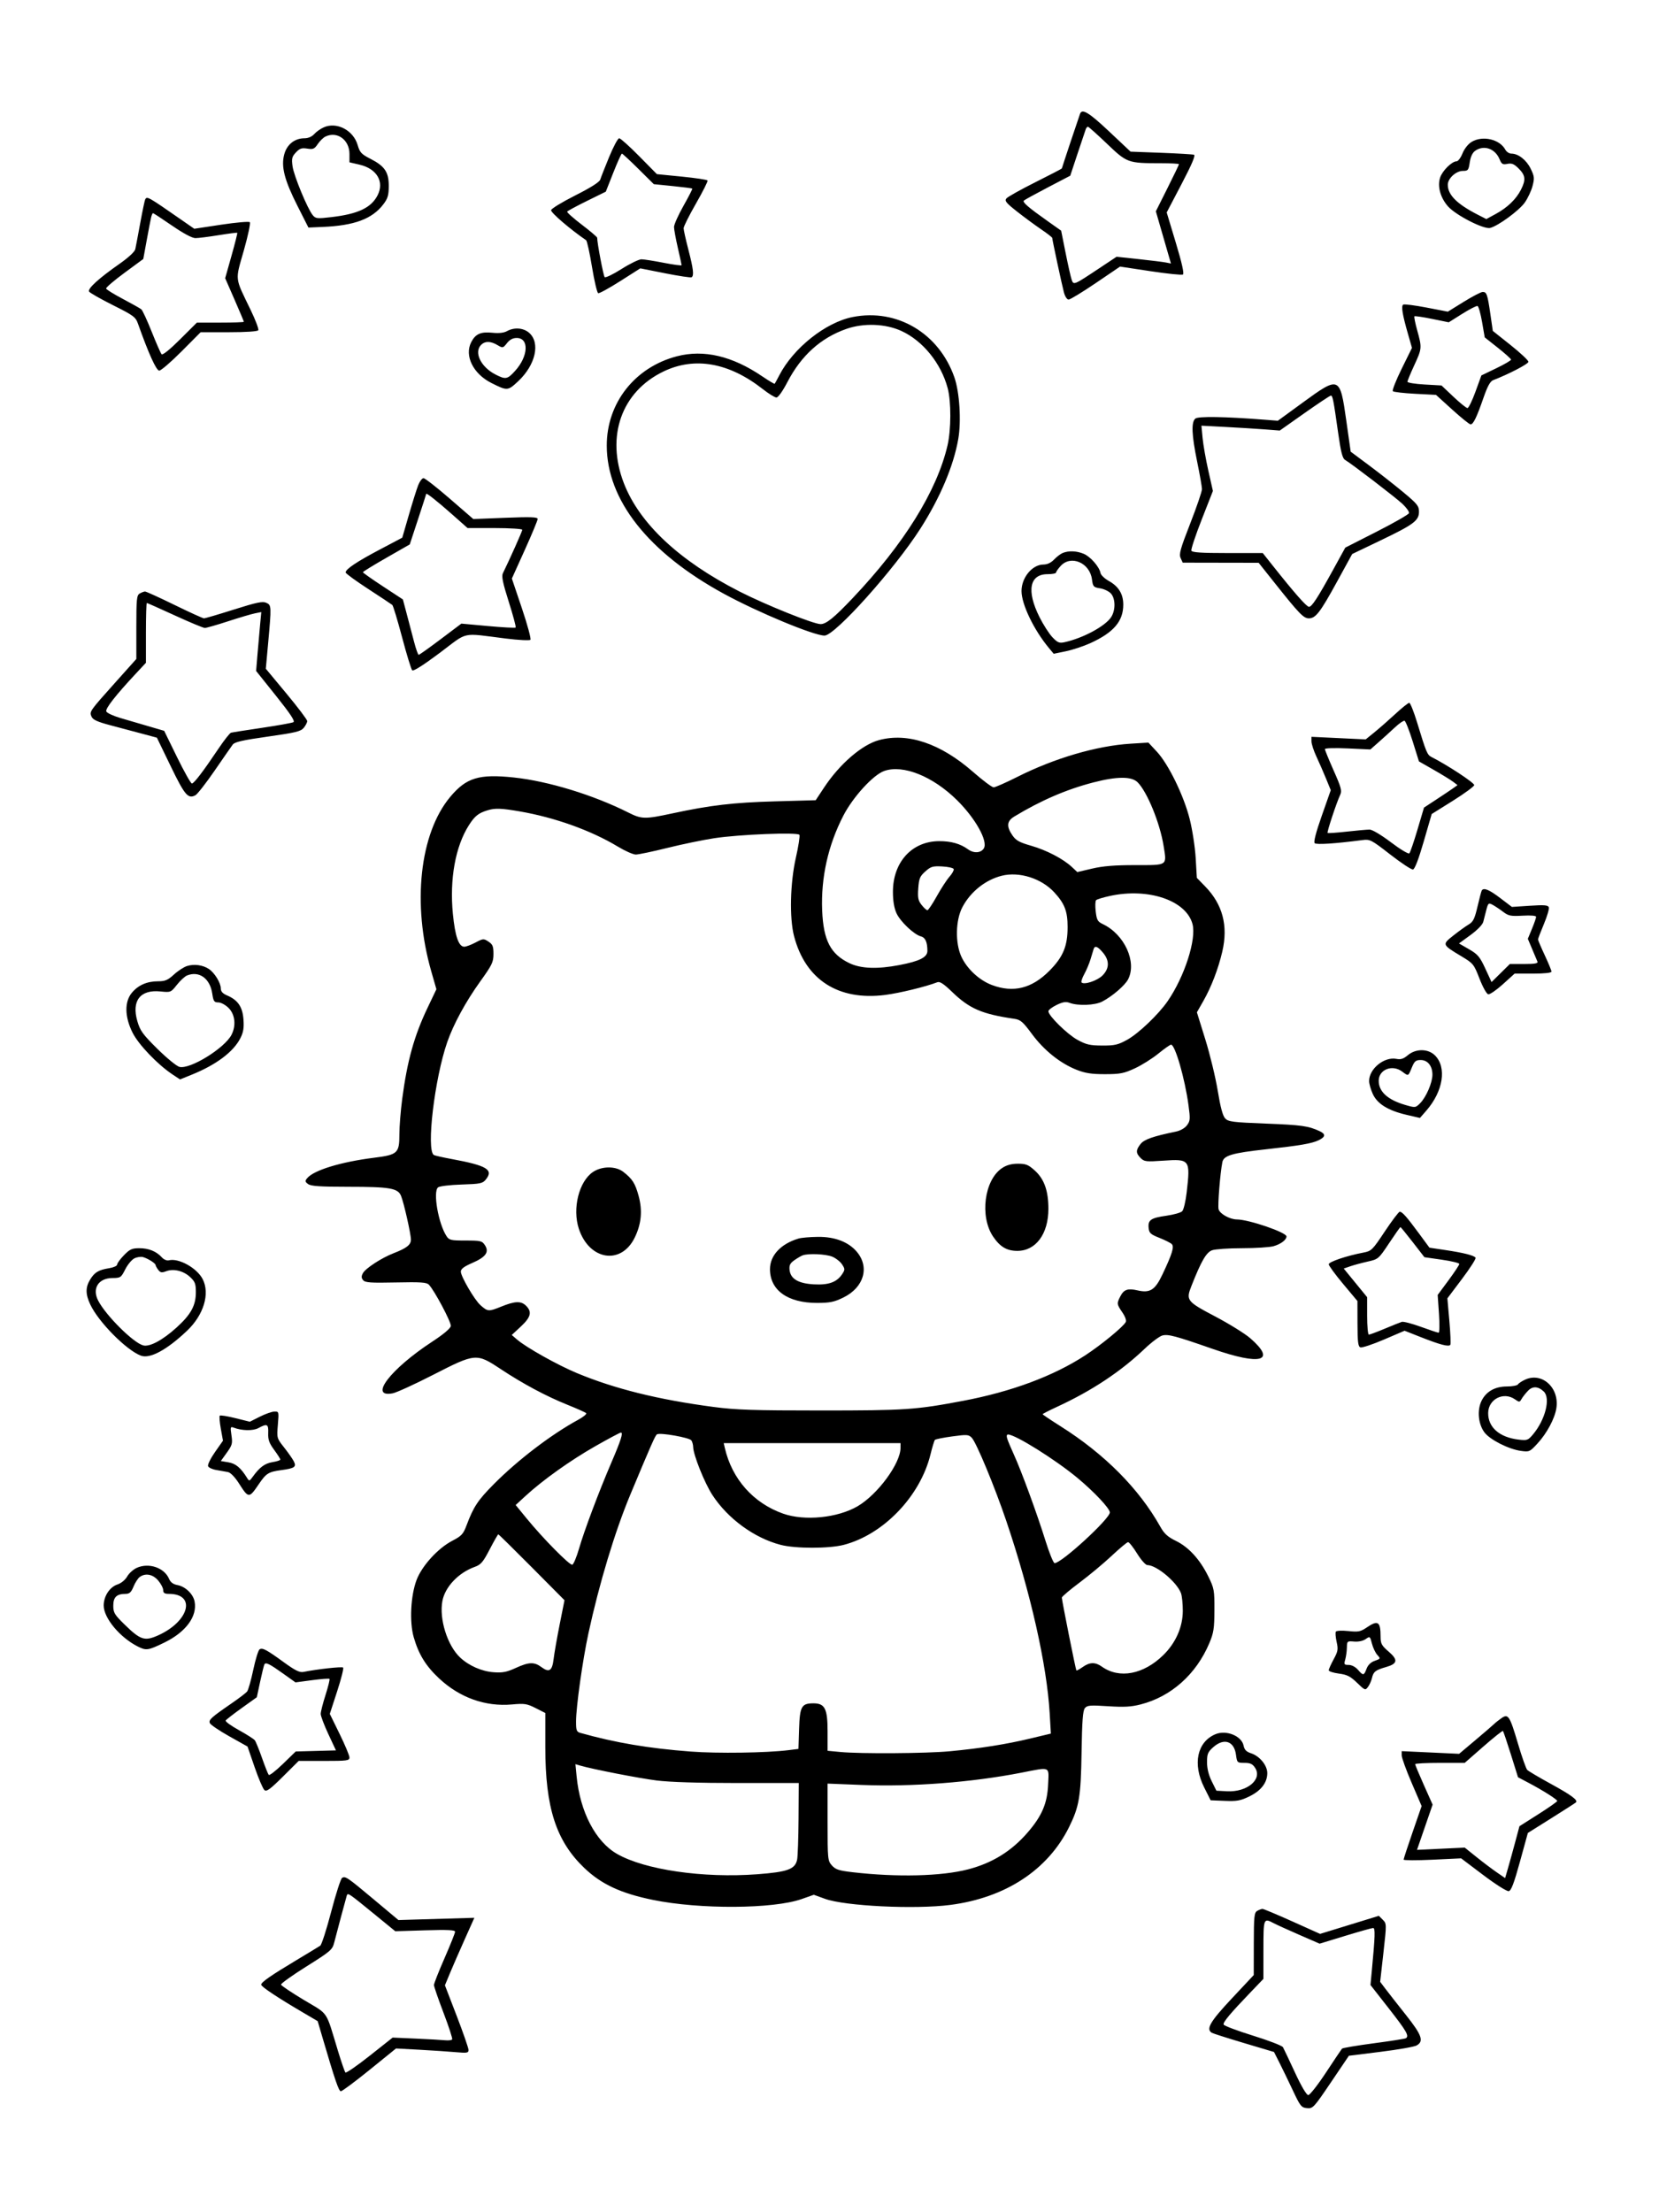 <svg xmlns="http://www.w3.org/2000/svg" width="864" height="1152" viewBox="0 0 864 1152" version="1.1">
	<path d="M 562.485 59.250 C 561.473 62.046, 553 87.485, 553 87.726 C 553 87.869, 546.790 91.098, 539.200 94.900 C 531.610 98.702, 524.837 102.492, 524.148 103.322 C 523.088 104.598, 523.945 105.657, 529.698 110.187 C 533.439 113.132, 539.087 117.295, 542.250 119.437 C 545.413 121.580, 548.002 123.595, 548.005 123.916 C 548.014 124.913, 553.026 148.291, 554.079 152.250 C 554.656 154.417, 555.694 156, 556.538 156 C 557.342 156, 563.696 152.135, 570.658 147.412 L 583.317 138.824 599.159 141.221 C 607.872 142.539, 615.483 143.320, 616.072 142.955 C 616.784 142.515, 615.544 136.981, 612.377 126.461 L 607.610 110.628 615.369 95.807 C 620.765 85.500, 622.728 80.862, 621.814 80.577 C 621.091 80.351, 613.365 79.897, 604.644 79.566 L 588.789 78.965 577.653 68.482 C 567.119 58.566, 563.524 56.378, 562.485 59.250 M 168.500 66.355 C 166.850 67.109, 164.643 68.688, 163.595 69.863 C 162.428 71.173, 160.491 72.001, 158.595 72.004 C 153.499 72.010, 149.497 75.152, 148.064 80.271 C 146.277 86.655, 148.087 93.728, 155.005 107.394 L 160.627 118.500 168.063 118.181 C 184.561 117.474, 193.835 114.016, 199.636 106.410 C 201.942 103.387, 202.440 101.722, 202.467 96.947 C 202.508 89.672, 200.410 86.529, 192.974 82.728 C 188.200 80.287, 187.396 79.423, 186.256 75.513 C 183.994 67.759, 175.270 63.259, 168.500 66.355 M 565.469 67.250 C 565.211 67.938, 563.286 73.675, 561.190 80 L 557.380 91.500 545.645 97.628 C 539.191 100.998, 533.593 104.076, 533.205 104.468 C 532.389 105.291, 535.650 108.099, 545.573 115.117 L 552.645 120.119 554.983 131.810 C 556.269 138.239, 557.694 144.531, 558.151 145.790 C 559.147 148.537, 559.267 148.486, 572.500 139.689 L 581.500 133.706 593 134.937 C 599.325 135.615, 605.698 136.405, 607.162 136.692 L 609.823 137.215 605.894 123.628 L 601.964 110.041 607.982 98.036 C 611.292 91.433, 614 85.799, 614 85.515 C 614 85.232, 609.788 85, 604.640 85 C 587.350 85, 586.983 84.867, 576.502 74.847 C 571.412 69.981, 566.953 66, 566.592 66 C 566.232 66, 565.726 66.563, 565.469 67.250 M 169.472 71.121 C 168.357 71.664, 166.561 73.421, 165.482 75.027 C 163.769 77.576, 163.074 77.876, 160.010 77.388 C 157.125 76.929, 156.074 77.283, 154.109 79.379 C 152.040 81.586, 151.804 82.555, 152.358 86.592 C 153.035 91.537, 160.158 108.771, 162.882 112.055 C 164.369 113.849, 165.147 113.932, 172.503 113.075 C 186.382 111.460, 193.238 108.251, 196.595 101.800 C 200.291 94.696, 196.312 87.863, 187.250 85.751 L 182 84.527 182 80.186 C 182 72.804, 175.574 68.154, 169.472 71.121 M 317.237 81.750 C 315.031 87.112, 312.953 92.400, 312.618 93.500 C 312.218 94.817, 307.740 97.656, 299.505 101.815 C 292.627 105.288, 287 108.733, 287 109.472 C 287 110.884, 296.990 119.436, 305.250 125.096 C 305.728 125.424, 307.105 131.688, 308.310 139.017 C 309.514 146.346, 310.969 152.497, 311.543 152.685 C 312.116 152.874, 317.283 150.040, 323.024 146.388 L 333.463 139.748 346.414 142.320 C 353.538 143.735, 359.734 144.665, 360.183 144.387 C 361.514 143.564, 361.104 140.057, 358.500 130 C 357.147 124.775, 356.031 119.768, 356.020 118.873 C 356.009 117.978, 358.911 112.175, 362.469 105.977 C 366.027 99.780, 368.736 94.382, 368.489 93.981 C 368.241 93.581, 362.204 92.676, 355.073 91.969 L 342.107 90.685 332.897 81.343 C 327.831 76.204, 323.138 72, 322.467 72 C 321.796 72, 319.443 76.388, 317.237 81.750 M 766.401 73.897 C 764.575 75.010, 762.628 77.474, 761.659 79.893 C 760.756 82.152, 759.372 84, 758.585 84 C 756.146 84, 751.190 88.895, 750.011 92.468 C 748.515 97.001, 750.132 102.941, 754.088 107.448 C 758.120 112.039, 772.741 119.533, 776.047 118.702 C 780.235 117.649, 791.094 109.699, 794.080 105.500 C 795.644 103.300, 797.466 99.433, 798.127 96.907 C 799.205 92.793, 799.107 91.853, 797.187 87.885 C 794.976 83.319, 790.743 80, 787.131 80 C 785.998 80, 784.576 79.076, 783.971 77.946 C 781.052 72.492, 772.091 70.427, 766.401 73.897 M 768.281 78.515 C 766.864 79.508, 765.886 81.578, 765.445 84.515 C 764.825 88.656, 764.548 89, 761.841 89 C 758.290 89, 753.998 92.945, 754.004 96.205 C 754.012 101.521, 758.824 106.303, 769.790 111.894 L 774.080 114.081 778.978 111.415 C 785.035 108.119, 789.566 103.771, 792.080 98.843 C 794.730 93.650, 794.495 91.341, 790.960 87.806 C 788.533 85.379, 787.343 84.881, 785.062 85.338 C 782.593 85.831, 782.036 85.502, 780.965 82.915 C 778.663 77.359, 772.824 75.334, 768.281 78.515 M 319.408 89.905 L 315.500 99.809 305.658 104.655 C 300.244 107.320, 295.622 109.810, 295.386 110.189 C 295.150 110.568, 298.567 113.625, 302.979 116.984 C 307.390 120.342, 311.002 123.407, 311.004 123.795 C 311.020 126.661, 314.255 143.655, 314.908 144.308 C 315.360 144.760, 319.320 142.850, 323.707 140.065 C 328.095 137.279, 332.768 135.014, 334.092 135.030 C 335.417 135.047, 340.663 135.874, 345.750 136.869 C 350.837 137.863, 354.988 138.412, 354.974 138.089 C 354.960 137.765, 354.072 133.675, 353 129 C 351.928 124.325, 351.040 119.476, 351.026 118.225 C 351.012 116.973, 353.217 112.027, 355.927 107.234 C 358.636 102.441, 360.713 98.379, 360.541 98.207 C 360.369 98.036, 355.790 97.447, 350.364 96.900 L 340.500 95.904 332.479 87.952 C 328.068 83.578, 324.201 80, 323.887 80 C 323.573 80, 321.557 84.457, 319.408 89.905 M 75.640 103.774 C 75.376 104.200, 74.216 109.712, 73.060 116.024 C 71.904 122.336, 70.736 128.508, 70.463 129.739 C 70.160 131.106, 66.923 134.111, 62.149 137.456 C 51.288 145.067, 45.491 150.367, 46.406 151.848 C 46.819 152.517, 52.413 155.698, 58.837 158.918 C 69.631 164.329, 70.620 165.066, 71.887 168.636 C 77.393 184.156, 81.402 193, 82.931 193 C 83.844 193, 89.071 188.501, 94.546 183.001 L 104.500 173.003 119.191 173.001 C 128.119 173.001, 134.130 172.599, 134.514 171.978 C 134.861 171.415, 133.082 166.684, 130.559 161.464 C 122.129 144.017, 122.415 146.480, 126.960 130.516 C 129.148 122.829, 130.564 116.164, 130.106 115.706 C 129.648 115.248, 122.951 115.831, 115.224 117.001 L 101.175 119.129 94.838 114.726 C 76.952 102.301, 76.655 102.132, 75.640 103.774 M 78.690 113.250 C 78.401 114.487, 77.367 119.859, 76.392 125.187 L 74.620 134.873 64.784 142.109 C 59.375 146.089, 55.089 149.768, 55.261 150.284 C 55.434 150.801, 59.381 153.236, 64.034 155.694 C 68.687 158.153, 72.996 160.582, 73.611 161.092 C 74.225 161.602, 76.652 166.852, 79.005 172.759 C 81.357 178.667, 83.675 183.934, 84.156 184.465 C 84.690 185.055, 88.428 182.047, 93.784 176.715 L 102.540 168 114.770 168 C 121.496 168, 127 167.806, 127 167.569 C 127 167.332, 124.810 162.130, 122.134 156.009 L 117.269 144.879 120.563 133.202 C 122.375 126.779, 123.728 121.395, 123.569 121.236 C 123.410 121.076, 119.054 121.632, 113.890 122.469 C 108.725 123.307, 103.277 123.994, 101.783 123.996 C 100.070 123.999, 95.570 121.597, 89.612 117.500 C 84.412 113.925, 79.946 111, 79.687 111 C 79.429 111, 78.980 112.013, 78.690 113.250 M 762.266 157.193 L 754.032 162.296 742.904 160.158 C 736.783 158.982, 731.336 158.292, 730.798 158.625 C 729.639 159.341, 730.349 163.744, 733.247 173.826 L 735.352 181.152 729.978 192.044 C 727.022 198.035, 724.954 203.289, 725.383 203.718 C 725.812 204.148, 731.046 204.755, 737.014 205.066 L 747.865 205.632 756.329 213.316 C 760.984 217.542, 765.278 221, 765.871 221 C 767.281 221, 769.044 217.366, 772.596 207.138 C 774.704 201.068, 776.092 198.549, 777.659 197.948 C 785.735 194.847, 796 189.506, 796 188.405 C 796 187.681, 791.826 183.765, 786.723 179.703 L 777.447 172.318 776.196 163.671 C 774.685 153.217, 774.256 151.987, 772.143 152.045 C 771.239 152.070, 766.795 154.387, 762.266 157.193 M 761.500 163.436 L 754.500 167.842 745.779 166.059 C 740.983 165.078, 736.859 164.474, 736.615 164.718 C 736.371 164.962, 737.033 168.269, 738.086 172.068 C 740.603 181.151, 740.575 181.473, 736.500 190.294 C 734.575 194.460, 733 198.286, 733 198.796 C 733 199.306, 736.989 199.950, 741.865 200.228 L 750.729 200.733 756.952 206.617 C 760.374 209.853, 763.658 212.500, 764.248 212.500 C 764.839 212.500, 766.712 208.675, 768.411 204 L 771.500 195.500 779.250 191.770 C 783.513 189.719, 786.977 187.694, 786.949 187.270 C 786.920 186.847, 783.824 184.067, 780.068 181.094 L 773.238 175.688 771.854 167.672 C 771.093 163.264, 770.026 159.516, 769.485 159.344 C 768.943 159.171, 765.350 161.013, 761.500 163.436 M 444.108 165.082 C 430.003 167.852, 413.190 181.208, 405.818 195.500 C 404.683 197.700, 403.619 199.653, 403.454 199.840 C 403.289 200.026, 400.383 198.297, 396.995 195.997 C 381.365 185.382, 366.526 181.889, 352.542 185.531 C 330.628 191.239, 316 209.841, 316 232 C 316 260.372, 337.643 287.767, 377 309.212 C 394.828 318.926, 423.999 331.037, 429.425 330.977 C 434.895 330.917, 465.838 296.388, 479.320 275.299 C 489.624 259.182, 496.642 242.573, 499.069 228.563 C 500.683 219.245, 499.731 204.174, 497.043 196.500 C 488.990 173.501, 467.173 160.552, 444.108 165.082 M 440.772 171.279 C 427.459 175.946, 417.276 185.131, 410.080 198.963 C 407.615 203.702, 405.269 207, 404.365 207 C 403.521 207, 400.282 205.002, 397.166 202.560 C 379.608 188.802, 361.756 185.649, 345.551 193.444 C 323.677 203.964, 315.446 227.167, 324.909 251.632 C 333.026 272.617, 353.767 292.036, 385.161 308.041 C 398.865 315.028, 423.680 325, 427.362 325 C 430.283 325, 434.391 321.674, 444.038 311.500 C 470.796 283.280, 487.891 255.774, 493.451 232 C 495.366 223.808, 495.414 209.143, 493.547 202.131 C 490.095 189.161, 480.630 177.467, 469.437 172.342 C 461.130 168.540, 449.785 168.119, 440.772 171.279 M 264.027 172.440 C 262.402 173.340, 259.799 173.628, 256.441 173.282 C 250.384 172.657, 247.634 173.874, 245.417 178.161 C 241.764 185.225, 246.421 194.667, 255.910 199.435 C 264.213 203.606, 264.454 203.591, 269.871 198.524 C 278.962 190.021, 281.543 178.444, 275.506 173.252 C 272.530 170.692, 267.790 170.357, 264.027 172.440 M 264.029 178.690 C 261.956 181.326, 261.856 181.346, 259.052 179.690 C 255.478 177.579, 252.604 177.538, 250.571 179.571 C 246.688 183.455, 250.417 191.131, 258.086 195.044 C 263.364 197.737, 264.258 197.564, 268.325 193.062 C 275.198 185.455, 275.624 176, 269.094 176 C 267.084 176, 265.471 176.857, 264.029 178.690 M 678.500 209.612 L 665.500 219.098 658.500 218.552 C 637.849 216.943, 624.043 216.719, 622.538 217.969 C 620.324 219.806, 620.606 226.484, 623.490 240.500 C 624.848 247.100, 625.968 253.489, 625.979 254.698 C 625.991 255.907, 623.249 263.940, 619.886 272.550 C 614.694 285.842, 613.936 288.565, 614.864 290.602 L 615.957 293 635.729 293.036 L 655.500 293.072 664 303.760 C 676.659 319.679, 678.907 322, 681.664 322 C 685.188 322, 687.569 318.897, 696.358 302.848 L 704.216 288.500 718.821 281.500 C 736.286 273.129, 739 271.107, 739 266.461 C 739 263.471, 738.089 262.345, 730.750 256.256 C 726.212 252.492, 718.210 246.216, 712.966 242.309 L 703.433 235.207 701.114 218.853 C 697.853 195.853, 697.535 195.723, 678.500 209.612 M 679.409 215.103 L 666.500 224.206 658.500 223.592 C 654.100 223.255, 644.920 222.685, 638.100 222.327 L 625.700 221.676 626.306 228.088 C 626.640 231.615, 627.984 239.264, 629.293 245.086 L 631.674 255.673 625.830 270.586 C 622.615 278.789, 620.200 286.063, 620.461 286.750 C 620.818 287.687, 625.528 288, 639.289 288 L 657.641 288 662.998 294.750 C 674.178 308.840, 680.483 316, 681.707 316 C 683.211 316, 686.195 311.409, 694.485 296.334 L 700.625 285.169 717.015 276.834 C 726.029 272.250, 733.580 267.924, 733.795 267.220 C 734.010 266.516, 732.457 264.327, 730.343 262.356 C 726.666 258.925, 704.081 241.620, 700.472 239.467 C 699.150 238.678, 698.308 235.371, 696.908 225.467 C 694.451 208.086, 694.044 206, 693.114 206 C 692.676 206, 686.509 210.096, 679.409 215.103 M 217.762 252.750 C 216.962 254.813, 214.776 261.786, 212.904 268.246 L 209.500 279.991 197.660 286.246 C 185.718 292.554, 180 296.396, 180 298.111 C 180 298.624, 185.287 302.484, 191.750 306.688 C 198.213 310.892, 203.864 314.643, 204.309 315.024 C 204.753 315.406, 207.053 323.008, 209.418 331.918 C 211.783 340.828, 214.147 348.547, 214.672 349.072 C 215.276 349.676, 220.520 346.356, 228.997 340.002 C 244.217 328.595, 239.746 329.567, 263.451 332.513 C 270.024 333.330, 275.774 333.626, 276.229 333.171 C 276.683 332.717, 274.698 325.353, 271.817 316.808 L 266.579 301.271 273.306 286.385 C 277.005 278.198, 280.025 270.932, 280.016 270.238 C 280.003 269.246, 276.411 269.117, 263.250 269.632 L 246.500 270.288 234.207 259.644 C 227.447 253.790, 221.308 249, 220.566 249 C 219.824 249, 218.562 250.688, 217.762 252.750 M 221.977 257.182 C 221.964 257.357, 220.031 263.350, 217.680 270.500 L 213.407 283.500 201.204 290.482 C 194.492 294.322, 189.001 297.697, 189.002 297.982 C 189.003 298.267, 193.688 301.573, 199.414 305.330 L 209.824 312.159 211.858 319.830 C 212.977 324.048, 214.685 330.538, 215.655 334.250 C 216.625 337.962, 217.704 341, 218.054 341 C 218.404 341, 223.548 337.343, 229.485 332.873 L 240.280 324.745 254.164 326.015 C 261.801 326.713, 268.275 327.058, 268.553 326.781 C 268.830 326.503, 267.220 320.492, 264.975 313.422 C 261.847 303.569, 261.127 300.093, 261.892 298.534 C 265.512 291.160, 272 276.623, 272 275.886 C 272 275.399, 265.587 274.994, 257.750 274.986 L 243.500 274.972 235.500 267.887 C 227.853 261.114, 222.026 256.502, 221.977 257.182 M 553.461 287.953 C 552.340 288.408, 550.315 289.946, 548.961 291.372 C 547.351 293.069, 545.422 293.971, 543.385 293.983 C 537.579 294.015, 532 300.773, 532 307.774 C 532 314.671, 538.429 328.032, 546.292 337.474 L 548.769 340.448 555.084 339.144 C 558.557 338.426, 564.262 336.541, 567.762 334.954 C 579.950 329.428, 585.005 323.530, 584.995 314.849 C 584.988 309.336, 582.585 305.393, 577.500 302.555 C 575.300 301.327, 573.342 299.462, 573.148 298.411 C 572.552 295.176, 567.911 289.861, 564.400 288.394 C 560.715 286.854, 556.583 286.688, 553.461 287.953 M 552.452 294.646 C 551.104 296.101, 550 297.676, 550 298.146 C 550 298.616, 548.008 299, 545.573 299 C 536.163 299, 534.515 307.623, 541.318 321.263 C 543.304 325.243, 546.341 329.988, 548.068 331.807 C 550.765 334.648, 551.650 335.018, 554.354 334.435 C 563.928 332.371, 575.558 326.131, 578.663 321.391 C 581.033 317.774, 580.982 311.742, 578.559 309.065 C 577.516 307.912, 574.991 306.702, 572.948 306.376 C 569.477 305.821, 569.198 305.511, 568.679 301.641 C 567.530 293.073, 557.798 288.878, 552.452 294.646 M 72.750 309.080 C 71.195 309.986, 71 311.942, 71 326.631 L 71 343.163 60.250 355.172 C 46.515 370.517, 46.493 370.549, 47.675 373.197 C 48.405 374.834, 50.732 375.893, 57.565 377.699 C 62.479 378.997, 69.922 380.978, 74.104 382.100 L 81.708 384.140 88.911 399.021 C 96.247 414.175, 97.948 416.169, 101.787 414.114 C 102.812 413.565, 107.306 407.803, 111.775 401.308 C 116.243 394.814, 120.484 388.708, 121.200 387.741 C 122.206 386.379, 126.334 385.439, 139.467 383.582 C 154.105 381.512, 156.679 380.880, 158.217 378.980 C 159.198 377.769, 160 376.197, 160 375.487 C 160 374.776, 155.148 368.355, 149.218 361.217 L 138.436 348.240 139.651 334.870 C 141.414 315.468, 141.399 315.139, 138.662 313.892 C 136.756 313.023, 133.639 313.676, 121.828 317.413 C 113.856 319.936, 106.845 322, 106.248 322 C 105.651 322, 98.726 318.850, 90.858 315 C 82.991 311.150, 76.092 308.014, 75.527 308.030 C 74.962 308.047, 73.713 308.519, 72.750 309.080 M 76 329.574 L 76 345.148 70.706 350.824 C 60.229 362.056, 54.790 369.011, 55.347 370.463 C 55.654 371.261, 58.963 372.809, 62.702 373.903 C 66.441 374.998, 73.100 376.946, 77.500 378.233 L 85.500 380.572 92.212 394.286 C 95.904 401.829, 99.378 408, 99.931 408 C 101.030 408, 105.748 401.813, 113.893 389.692 C 116.778 385.397, 119.671 381.735, 120.320 381.552 C 120.969 381.370, 128.250 380.224, 136.500 379.005 C 144.750 377.786, 152.093 376.464, 152.818 376.067 C 153.762 375.550, 151.193 371.666, 143.759 362.371 L 133.383 349.397 134.123 340.449 C 134.531 335.527, 135.138 328.628, 135.473 325.117 L 136.083 318.733 132.792 319.387 C 130.981 319.746, 124.694 321.606, 118.821 323.520 C 112.947 325.434, 107.484 327, 106.681 327 C 105.877 327, 98.855 324.075, 91.076 320.500 C 83.296 316.925, 76.721 314, 76.465 314 C 76.209 314, 76 321.008, 76 329.574 M 726.725 371.758 C 723.301 374.925, 718.418 379.209, 715.872 381.278 L 711.245 385.040 697.122 384.366 L 683 383.692 683.010 386.096 C 683.015 387.418, 684.177 390.975, 685.592 394 C 687.006 397.025, 689.265 402.196, 690.610 405.491 L 693.056 411.482 688.379 424.792 C 685.348 433.418, 684.045 438.445, 684.675 439.075 C 685.558 439.958, 695.254 439.329, 709.590 437.459 C 713.486 436.951, 714.170 437.307, 724.055 444.995 C 729.762 449.433, 735.083 452.937, 735.880 452.782 C 736.817 452.600, 738.799 447.434, 741.477 438.200 L 745.623 423.899 756.561 417.055 C 762.578 413.291, 767.620 409.602, 767.767 408.856 C 767.988 407.729, 753.699 398.327, 745.483 394.194 C 743.303 393.097, 742.744 391.751, 738.031 376.250 C 736.317 370.613, 734.472 366, 733.932 366 C 733.392 366, 730.148 368.591, 726.725 371.758 M 726.498 378.762 C 724.296 380.818, 720.513 384.250, 718.090 386.390 L 713.685 390.280 701.842 389.734 C 695.226 389.429, 690 389.579, 690 390.074 C 690 390.561, 692.048 395.577, 694.550 401.222 C 698.527 410.190, 698.953 411.801, 697.929 413.992 C 695.999 418.123, 690.980 433.314, 691.405 433.738 C 691.622 433.955, 696.101 433.652, 701.360 433.066 C 706.619 432.480, 711.985 432, 713.285 432 C 714.651 432, 719.343 434.796, 724.401 438.623 C 729.267 442.306, 733.522 444.859, 733.985 444.373 C 734.442 443.893, 736.344 438.337, 738.212 432.028 L 741.607 420.555 748.054 416.328 C 751.599 414.004, 755.530 411.370, 756.789 410.475 L 759.077 408.848 756.789 407.108 C 755.530 406.151, 751.009 403.372, 746.741 400.934 L 738.983 396.500 735.727 386.079 C 733.937 380.347, 732.028 375.515, 731.486 375.340 C 730.944 375.166, 728.699 376.705, 726.498 378.762 M 457.792 385.402 C 448.908 387.794, 437.282 397.834, 429.156 410.135 L 424.811 416.711 403.656 417.302 C 381.941 417.909, 369.965 419.311, 350.170 423.565 C 335.809 426.651, 334.176 426.620, 327.221 423.123 C 308.988 413.955, 285.455 406.756, 267.547 404.867 C 249.432 402.956, 242.814 404.982, 234.452 415 C 218.538 434.065, 214.552 470.815, 224.601 505.822 L 227.277 515.143 222.660 524.822 C 215.703 539.407, 212.083 552.417, 209.472 572.214 C 208.662 578.351, 208 586.664, 208 590.686 C 208 600.503, 207.089 601.350, 194.900 602.877 C 177.542 605.051, 163.441 609.354, 159.971 613.535 C 158.758 614.996, 158.825 615.399, 160.479 616.608 C 161.947 617.681, 166.744 618.001, 181.441 618.006 C 203.068 618.012, 207.251 618.738, 208.867 622.765 C 210.392 626.565, 214 642.556, 214 645.516 C 214 648.239, 211.819 649.955, 205 652.600 C 198.726 655.034, 190.347 660.484, 188.994 663.011 C 188.131 664.623, 188.162 665.490, 189.121 666.646 C 190.174 667.914, 192.986 668.110, 206.154 667.832 C 219.177 667.558, 222.178 667.761, 223.367 669 C 226.278 672.031, 235.054 688.562, 234.781 690.500 C 234.602 691.774, 231.054 694.760, 225 698.729 C 203.315 712.947, 191.850 727.939, 204.473 725.571 C 206.465 725.197, 215.950 720.866, 225.551 715.946 C 247.630 704.631, 248.148 704.586, 260.646 712.866 C 272.284 720.576, 284.407 727.064, 295.500 731.520 C 300.450 733.509, 304.849 735.477, 305.277 735.894 C 305.704 736.312, 303.823 737.867, 301.097 739.351 C 287.129 746.953, 269.756 760.201, 257.247 772.788 C 248.896 781.191, 246.615 784.625, 243.018 794.204 C 241.250 798.912, 240.417 799.819, 235.504 802.378 C 228.078 806.246, 219.766 815.366, 216.966 822.715 C 213.873 830.839, 213.177 844.642, 215.462 852.560 C 218.054 861.540, 221.740 867.527, 228.660 874.001 C 239.419 884.065, 252.786 888.839, 266.683 887.580 C 273.190 886.990, 274.423 887.181, 278.958 889.479 L 284 892.034 284 909.929 C 284 941.284, 289.574 958.592, 304.194 972.631 C 313.094 981.177, 323.261 985.926, 340 989.357 C 364.388 994.355, 402.741 994.135, 417.536 988.912 L 423.827 986.691 429.663 988.806 C 440.101 992.588, 476.548 994.360, 494.904 991.977 C 523.610 988.251, 545.676 973.807, 556.740 951.500 C 562.036 940.824, 562.903 935.687, 563.267 912.837 C 563.532 896.162, 563.933 890.786, 565.008 889.491 C 566.227 888.021, 567.752 887.896, 577.042 888.503 C 585.387 889.048, 589.054 888.846, 594.056 887.564 C 609.957 883.491, 622.960 871.892, 629.810 855.672 C 632.074 850.311, 632.422 848.053, 632.458 838.482 C 632.498 828.043, 632.330 827.120, 629.265 820.890 C 624.928 812.077, 619.103 805.687, 612.427 802.421 C 608.156 800.331, 606.347 798.697, 604.339 795.114 C 593.173 775.190, 575.322 757.216, 552.228 742.644 C 547.153 739.441, 543 736.650, 543 736.441 C 543 736.232, 546.416 734.482, 550.591 732.553 C 568.614 724.226, 583.667 714.252, 596.092 702.403 C 599.718 698.946, 603.906 695.811, 605.400 695.436 C 608.430 694.675, 612.253 695.697, 631.500 702.413 C 656.746 711.223, 664.970 708.900, 651.120 696.872 C 648.351 694.467, 640.104 689.350, 632.793 685.500 C 618.039 677.730, 617.558 677.113, 620.486 669.677 C 625.597 656.692, 628.253 652.108, 631.272 651.055 C 632.936 650.475, 639.969 649.997, 646.899 649.994 C 653.830 649.991, 661.172 649.524, 663.216 648.957 C 666.995 647.907, 670 645.655, 670 643.872 C 670 641.765, 650.436 635.063, 644.151 635.017 C 640.459 634.990, 635.254 632.080, 634.630 629.694 C 634.111 627.710, 635.479 610.699, 636.600 605.184 C 637.303 601.731, 641.669 600.433, 659 598.527 C 677.117 596.534, 683.236 595.484, 686.775 593.757 C 690.367 592.005, 690.520 590.563, 687.276 589.054 C 681.399 586.322, 677.904 585.830, 659.206 585.105 C 642.026 584.439, 639.712 584.146, 638.076 582.429 C 636.808 581.096, 635.607 576.636, 634.191 568 C 633.065 561.125, 630.162 549.122, 627.740 541.326 L 623.337 527.153 626.660 521.326 C 630.840 513.994, 634.477 504.522, 636.574 495.500 C 639.691 482.098, 636.766 470.981, 627.660 461.611 L 623.309 457.134 622.706 446.817 C 622.373 441.138, 620.970 432.005, 619.583 426.500 C 616.500 414.264, 608.522 397.912, 602.458 391.401 L 598.082 386.701 588.791 387.274 C 571.153 388.360, 549.173 394.808, 529.763 404.589 C 523.857 407.565, 518.330 410, 517.479 410 C 516.628 410, 511.785 406.369, 506.716 401.932 C 489.814 387.136, 472.760 381.373, 457.792 385.402 M 460.500 401.473 C 454.788 403.484, 444.273 414.971, 439.243 424.693 C 431.267 440.113, 427.491 456.991, 428.183 474.130 C 428.812 489.708, 432.581 496.945, 442.500 501.623 C 448.479 504.442, 456.933 504.744, 468.408 502.549 C 478.971 500.528, 483.004 498.477, 482.986 495.136 C 482.963 490.593, 481.889 488.189, 479.629 487.622 C 476.061 486.726, 468.865 479.912, 466.886 475.556 C 465.664 472.865, 465.040 469.143, 465.032 464.500 C 465.005 448.958, 474.895 438.078, 489.101 438.022 C 495.313 437.998, 500.166 439.368, 504.114 442.260 C 507.129 444.469, 510.819 444.261, 512.365 441.794 C 514.670 438.116, 508.043 426.193, 498.401 416.673 C 485.804 404.233, 470.308 398.019, 460.500 401.473 M 569.432 407.443 C 555.466 411.054, 542.104 416.814, 528.250 425.197 C 524.342 427.561, 524.059 430.333, 527.250 434.984 C 529.098 437.678, 530.839 438.647, 537 440.410 C 545.011 442.704, 553.752 447.267, 558.274 451.518 L 561.048 454.126 568.774 452.313 C 574.398 450.993, 580.516 450.500, 591.262 450.500 C 608.350 450.500, 607.671 450.960, 606.001 440.505 C 604.102 428.619, 597.468 412.377, 592.470 407.379 C 589.319 404.228, 581.784 404.249, 569.432 407.443 M 253.942 421.948 C 249.175 423.395, 247.256 424.926, 244.202 429.719 C 237.169 440.757, 234.085 457.817, 235.857 475.885 C 237 487.541, 238.887 492.998, 241.776 493.003 C 242.724 493.004, 245.362 492.019, 247.638 490.814 C 251.597 488.717, 251.888 488.696, 254.388 490.334 C 256.595 491.781, 256.999 492.778, 256.996 496.773 C 256.993 501.025, 256.295 502.470, 250.056 511.148 C 242.572 521.558, 236.158 533.357, 232.924 542.663 C 226.318 561.672, 221.895 598.963, 225.950 601.469 C 226.430 601.766, 230.575 602.702, 235.161 603.549 C 253.614 606.958, 257.172 609.094, 252.997 614.254 C 251.353 616.286, 250.150 616.533, 240.340 616.843 C 234.261 617.036, 228.896 617.685, 228.124 618.320 C 225.388 620.574, 228.295 637.222, 232.561 643.734 C 233.910 645.793, 234.818 646, 242.500 646 C 250.352 646, 251.067 646.173, 252.548 648.433 C 254.887 652.003, 253.020 654.615, 245.934 657.688 C 241.605 659.565, 240 660.787, 240 662.206 C 240 664.704, 247.096 676.858, 250.156 679.601 C 253.980 683.029, 254.481 683.071, 260.854 680.481 C 268.247 677.477, 271.363 677.363, 274 680 C 277.169 683.169, 276.468 685.924, 271.259 690.775 L 266.519 695.189 269.316 697.595 C 274.096 701.707, 290.440 710.864, 300.393 715.006 C 320.159 723.233, 342.803 728.850, 371.500 732.648 C 383.227 734.199, 392.320 734.500, 427.500 734.500 C 471.610 734.500, 476.886 734.143, 501.539 729.485 C 526.768 724.719, 548.666 716.566, 565.158 705.800 C 573.459 700.382, 584.808 691.071, 586.264 688.485 C 586.726 687.664, 586.036 685.668, 584.514 683.425 C 581.570 679.088, 581.535 678.799, 583.489 675.021 C 585.310 671.500, 587.341 670.795, 592.343 671.946 C 598.943 673.466, 601.540 671.816, 605.406 663.648 C 610.488 652.913, 611.622 649.222, 610.257 647.857 C 609.628 647.228, 606.725 645.764, 603.807 644.604 C 599.161 642.757, 598.462 642.110, 598.199 639.412 C 597.797 635.293, 599.365 634.223, 607.490 633.073 C 611.248 632.541, 614.936 631.493, 615.684 630.745 C 616.432 629.997, 617.480 625.586, 618.014 620.942 C 619.983 603.822, 619.715 603.458, 605.842 604.414 C 596.855 605.033, 595.925 604.925, 594.043 603.043 C 591.486 600.486, 591.473 598.940, 593.981 595.751 C 595.875 593.343, 600.424 591.744, 612.403 589.275 C 614.749 588.792, 617.051 587.472, 618.175 585.967 C 619.872 583.695, 619.944 582.726, 618.956 575.482 C 617.063 561.591, 611.990 544, 609.877 544 C 609.379 544, 606.391 546.103, 603.236 548.674 C 600.081 551.245, 594.575 554.699, 591 556.349 C 585.312 558.975, 583.375 559.352, 575.500 559.362 C 568.510 559.372, 565.221 558.872, 560.775 557.125 C 552.227 553.766, 543.761 547.009, 537.512 538.560 C 532.699 532.052, 531.504 531.017, 528.243 530.539 C 511.259 528.046, 504.853 525.260, 495.690 516.384 C 491.561 512.385, 489.450 510.999, 488.218 511.476 C 482.157 513.824, 468.564 517.137, 461.023 518.105 C 436.568 521.241, 419.454 510.196, 413.530 487.455 C 411.076 478.032, 411.504 459.768, 414.487 446.618 C 415.844 440.633, 416.674 435.282, 416.331 434.726 C 415.448 433.298, 385.055 434.507, 372 436.490 C 366.225 437.367, 355.233 439.640, 347.573 441.542 C 339.913 443.444, 332.515 445, 331.133 445 C 329.751 445, 325.560 443.151, 321.820 440.891 C 307.879 432.468, 288.925 425.669, 270.619 422.525 C 260.964 420.867, 257.859 420.760, 253.942 421.948 M 481.894 453.804 C 479.073 456.324, 478.594 457.473, 478.227 462.601 C 477.873 467.538, 478.159 468.948, 479.975 471.250 C 481.169 472.762, 482.522 474, 482.982 474 C 483.443 474, 485.632 470.738, 487.847 466.750 C 490.063 462.762, 493.039 458.181, 494.460 456.568 C 495.882 454.955, 496.887 453.155, 496.694 452.568 C 496.500 451.981, 493.821 451.366, 490.740 451.202 C 485.756 450.937, 484.781 451.224, 481.894 453.804 M 521.718 456.037 C 513.208 458.164, 505.402 464.401, 501.192 472.437 C 497.646 479.203, 497.405 491.049, 500.667 498.156 C 503.587 504.517, 510.023 510.491, 516.613 512.956 C 527.768 517.130, 537.353 514.753, 546.509 505.544 C 553.661 498.351, 556.012 492.700, 556.005 482.718 C 555.999 474.532, 554.462 470.541, 549.053 464.674 C 542.343 457.394, 530.834 453.758, 521.718 456.037 M 771.682 463.750 C 771.442 464.163, 770.447 467.931, 769.470 472.125 C 767.998 478.442, 767.217 480.031, 764.919 481.389 C 763.393 482.290, 759.814 484.870, 756.966 487.121 C 750.937 491.887, 750.929 491.867, 761.108 497.988 C 767.288 501.705, 767.600 502.092, 770.531 509.659 C 772.236 514.061, 774.223 517.612, 775.074 517.776 C 775.905 517.936, 779.337 515.577, 782.700 512.533 L 788.815 507 798.407 507 C 804.418 507, 808 506.609, 808 505.954 C 808 505.378, 806.425 501.543, 804.500 497.432 C 802.575 493.320, 801 489.620, 801 489.209 C 801 488.798, 802.383 485.170, 804.074 481.145 C 805.765 477.121, 806.908 473.203, 806.615 472.439 C 806.188 471.326, 804.212 471.171, 796.733 471.662 L 787.386 472.276 781.287 467.638 C 775.491 463.231, 772.652 462.081, 771.682 463.750 M 578.078 466.552 C 574.545 467.318, 571.292 468.308, 570.849 468.751 C 570.405 469.195, 570.313 471.851, 570.645 474.653 C 571.175 479.127, 571.634 479.932, 574.403 481.252 C 585.622 486.602, 592.176 500.957, 587.516 509.970 C 585.851 513.190, 579.294 518.818, 574 521.571 C 570.211 523.542, 561.381 523.878, 557 522.217 C 555.094 521.495, 553.491 521.760, 550.250 523.334 C 547.913 524.470, 546 525.948, 546 526.619 C 546 528.934, 555.836 538.593, 561.161 541.506 C 565.690 543.984, 567.638 544.433, 574 544.464 C 580.493 544.495, 582.232 544.097, 586.956 541.500 C 592.922 538.220, 603.319 528.304, 608.142 521.294 C 616.917 508.540, 623.175 489.079, 621.046 481.170 C 617.740 468.894, 598.094 462.211, 578.078 466.552 M 774.097 473.737 C 773.555 475.807, 772.832 478.625, 772.492 480 C 772.119 481.504, 769.473 484.252, 765.852 486.897 L 759.830 491.294 765.053 494.309 C 769.619 496.945, 770.684 498.208, 773.535 504.362 L 776.795 511.400 781.562 506.700 L 786.330 502 793.772 502 C 799.335 502, 801.083 501.684, 800.695 500.750 C 800.410 500.063, 799.165 497.110, 797.930 494.189 L 795.683 488.878 797.841 483.670 C 799.029 480.805, 800 478.005, 800 477.448 C 800 476.822, 797.320 476.586, 792.993 476.831 C 786.758 477.183, 785.628 476.956, 782.743 474.769 C 780.959 473.418, 778.506 471.786, 777.292 471.143 C 775.249 470.062, 775.010 470.255, 774.097 473.737 M 569.545 494.250 C 569.329 494.938, 568.613 497.300, 567.954 499.500 C 567.295 501.700, 565.831 505.182, 564.700 507.239 C 563.569 509.295, 562.928 511.262, 563.276 511.609 C 564.632 512.966, 571.448 510.706, 574.150 508.003 C 577.801 504.353, 577.892 500.213, 574.411 496.077 C 571.644 492.789, 570.177 492.238, 569.545 494.250 M 97.479 503.023 C 95.817 503.527, 92.723 505.527, 90.603 507.469 C 87.411 510.393, 85.991 511, 82.342 511 C 76.573 511, 72.041 512.974, 68.703 516.941 C 64.767 521.619, 64.891 529.461, 69.033 537.750 C 72.148 543.984, 82.121 554.405, 89.896 559.550 L 93.766 562.111 100.022 559.569 C 112.675 554.428, 121.558 547.746, 125.180 540.647 C 126.747 537.575, 127.119 535.320, 126.795 530.842 C 126.323 524.313, 123.892 520.761, 118.250 518.358 C 115.967 517.385, 114.999 516.307, 114.996 514.737 C 114.991 511.829, 111.730 506.524, 108.745 504.569 C 105.608 502.513, 101.172 501.905, 97.479 503.023 M 97.405 507.974 C 96.253 508.440, 93.879 510.628, 92.130 512.836 C 88.984 516.808, 88.894 516.845, 83.595 516.298 C 73.051 515.209, 68.440 521.108, 71.522 531.739 C 72.982 536.773, 74.304 538.599, 82 546.207 C 86.844 550.995, 92.002 555.213, 93.462 555.580 C 98.968 556.962, 116.940 545.885, 120.565 538.875 C 123.045 534.079, 122.425 528.271, 119.077 524.923 C 117.428 523.274, 115.080 522, 113.690 522 C 111.525 522, 111.143 521.436, 110.528 517.337 C 109.349 509.479, 103.682 505.436, 97.405 507.974 M 733.186 549.497 C 730.936 551.390, 729.511 551.852, 727.290 551.408 C 720.917 550.133, 712.979 556.584, 713.026 563 C 713.036 564.375, 713.893 567.369, 714.930 569.654 C 717.280 574.829, 722.899 578.308, 732.522 580.546 L 739.500 582.168 742.842 578.334 C 751.606 568.282, 753.556 555.828, 747.339 549.612 C 743.751 546.024, 737.375 545.972, 733.186 549.497 M 735.344 555.750 C 733.320 560.635, 733.611 560.511, 730.146 557.950 C 725.080 554.205, 718.115 556.938, 718.032 562.703 C 717.950 568.388, 722.655 572.714, 731.827 575.386 C 737.101 576.923, 737.177 576.914, 739.605 574.486 C 742.731 571.360, 746 563.771, 746 559.640 C 746 555.087, 743.532 552, 739.892 552 C 737.375 552, 736.650 552.598, 735.344 555.750 M 521.898 608.251 C 512.603 614.410, 510.116 633.529, 517.248 644.007 C 520.870 649.330, 524.373 651.385, 529.822 651.385 C 539.478 651.385, 546 642.555, 546 629.482 C 546 620.086, 543.833 613.985, 538.919 609.545 C 535.561 606.512, 534.294 606, 530.145 606 C 526.788 606, 524.250 606.693, 521.898 608.251 M 308.898 610.251 C 301.519 615.141, 297.966 629.360, 301.480 639.940 C 306.918 656.312, 323.494 658.909, 330.547 644.492 C 334.032 637.371, 334.682 630.408, 332.581 622.727 C 330.790 616.180, 329.347 613.918, 324.615 610.241 C 320.671 607.177, 313.531 607.182, 308.898 610.251 M 721.230 641.226 C 714.696 651.040, 714.242 651.486, 709.961 652.297 C 701.357 653.927, 692 657.089, 692 658.367 C 692 659.072, 695.362 663.665, 699.471 668.574 L 706.943 677.500 706.971 689.281 C 706.994 698.740, 707.292 701.175, 708.479 701.630 C 709.293 701.943, 714.806 700.122, 720.729 697.584 L 731.500 692.970 740.181 696.391 C 750.191 700.334, 754.594 701.465, 755.326 700.281 C 755.611 699.821, 755.381 694.194, 754.815 687.777 L 753.787 676.110 761.411 665.988 C 765.605 660.421, 768.784 655.459, 768.476 654.961 C 767.734 653.761, 762.296 652.388, 752.477 650.922 L 744.455 649.724 738.977 642.285 C 732.585 633.603, 730.279 631, 728.980 631 C 728.462 631, 724.975 635.602, 721.230 641.226 M 723.455 647.352 C 717.975 655.587, 717.817 655.723, 712.290 656.960 C 709.206 657.650, 705.138 658.749, 703.248 659.404 L 699.813 660.593 705.905 668.046 L 711.998 675.500 711.999 685.250 C 711.999 690.612, 712.403 695, 712.896 695 C 713.389 695, 717.102 693.614, 721.146 691.921 C 725.191 690.227, 729.196 688.623, 730.047 688.357 C 730.898 688.091, 735.372 689.251, 739.988 690.936 C 744.605 692.621, 748.767 694, 749.237 694 C 749.707 694, 749.787 689.576, 749.414 684.168 L 748.737 674.336 754.369 666.721 C 757.466 662.533, 760 658.698, 760 658.198 C 760 657.699, 755.913 656.704, 750.918 655.988 L 741.836 654.686 735.756 646.843 C 732.412 642.529, 729.527 639, 729.345 639 C 729.162 639, 726.512 642.759, 723.455 647.352 M 415.826 644.979 C 406.595 647.766, 401 653.780, 401 660.918 C 401 671.886, 410.241 678.511, 425.505 678.487 C 432.217 678.477, 434.429 678.025, 439.203 675.689 C 449.899 670.456, 453.017 659.927, 446.251 651.887 C 441.920 646.740, 434.815 644.006, 426 644.096 C 421.875 644.138, 417.297 644.535, 415.826 644.979 M 64.548 653.653 C 62.597 655.663, 61 657.855, 61 658.526 C 61 659.196, 59.144 660.041, 56.875 660.404 C 51.339 661.289, 49.259 662.528, 46.950 666.314 C 44.470 670.382, 44.488 673.933, 47.018 679.315 C 51.304 688.433, 65.763 703.059, 73.339 705.939 C 78.048 707.729, 86.743 703.063, 97.332 693.063 C 106.071 684.812, 109.460 673.658, 105.536 666.069 C 102.531 660.259, 92.998 654.983, 87.910 656.313 C 86.901 656.577, 85.323 655.909, 84.309 654.789 C 81.451 651.631, 77.462 650, 72.598 650 C 68.731 650, 67.596 650.515, 64.548 653.653 M 418 653.722 C 417.175 654.032, 415.238 655.169, 413.695 656.250 C 411.491 657.794, 410.955 658.868, 411.195 661.259 C 411.665 665.950, 415.709 668.362, 423.880 668.823 C 431.525 669.255, 435.849 667.686, 438.606 663.479 C 440.109 661.184, 440.104 660.808, 438.537 658.416 C 437.606 656.996, 435.319 655.196, 433.454 654.416 C 430.125 653.025, 420.951 652.613, 418 653.722 M 70 655.275 C 68.625 655.953, 66.479 658.530, 65.231 661.003 C 63.064 665.299, 62.766 665.501, 58.556 665.528 C 51.239 665.573, 47.835 670.985, 51.140 677.316 C 55.241 685.169, 69.524 699.340, 74.630 700.622 C 77.995 701.466, 84.696 697.871, 91.887 691.364 C 99.424 684.544, 102 679.851, 102 672.941 C 102 668.527, 101.579 667.409, 99.017 665.016 C 95.533 661.761, 90.388 660.522, 86.500 662 C 84.244 662.858, 83.512 662.727, 82.408 661.272 C 81.669 660.297, 81.049 659.173, 81.032 658.773 C 80.991 657.849, 77.114 655.387, 74.500 654.626 C 73.400 654.306, 71.375 654.598, 70 655.275 M 794.370 718.401 C 792.649 719.172, 790.935 720.297, 790.561 720.901 C 790.188 721.506, 787.599 722, 784.809 722 C 778.507 722, 773.857 724.674, 771.493 729.657 C 769.206 734.475, 769.893 741.584, 773.059 745.865 C 775.885 749.688, 785.614 754.643, 792.046 755.535 C 796.457 756.147, 796.716 756.032, 800.734 751.673 C 805.601 746.393, 809.708 738.718, 810.548 733.333 C 812.199 722.744, 803.207 714.446, 794.370 718.401 M 795.767 724.247 C 794.520 725.551, 793.020 727.462, 792.432 728.493 C 791.422 730.268, 791.235 730.278, 788.960 728.684 C 783.042 724.539, 775.101 728.605, 775.032 735.816 C 774.960 743.277, 780.921 748.493, 790.866 749.671 C 795.313 750.197, 795.805 750.021, 798.360 746.984 C 804.791 739.341, 807.628 728.103, 804 724.644 C 801.075 721.857, 798.185 721.717, 795.767 724.247 M 135.303 737.742 L 130.107 740.361 122.580 738.487 C 118.441 737.456, 114.788 736.878, 114.464 737.203 C 114.140 737.527, 114.382 740.590, 115.002 744.010 L 116.129 750.229 111.973 756.154 C 109.687 759.413, 108.059 762.712, 108.356 763.485 C 108.652 764.257, 110.606 765.165, 112.697 765.502 C 114.789 765.839, 117.503 766.320, 118.728 766.571 C 120.058 766.843, 122.342 769.194, 124.395 772.403 C 129.499 780.382, 129.667 780.388, 134.854 772.765 C 138.644 767.194, 139.844 766.454, 146.548 765.549 C 153.517 764.609, 154.530 763.870, 152.958 760.877 C 152.272 759.570, 150.004 756.339, 147.918 753.698 C 144.159 748.938, 144.130 748.835, 144.708 741.948 C 145.281 735.111, 145.252 735.001, 142.895 735.061 C 141.578 735.094, 138.162 736.301, 135.303 737.742 M 134.593 743.654 C 131.753 745.192, 125.986 745.083, 121.623 743.409 C 120.007 742.789, 119.904 743.174, 120.541 747.426 C 121.178 751.671, 120.942 752.552, 118.124 756.477 L 115.002 760.825 118.983 761.497 C 122.783 762.139, 125.385 764.321, 128.668 769.616 C 129.783 771.415, 129.917 771.387, 131.638 769 C 135.208 764.048, 137.933 762.034, 141.932 761.395 C 144.169 761.037, 146 760.441, 146 760.069 C 146 759.698, 144.541 757.410, 142.758 754.985 C 140.173 751.471, 139.549 749.706, 139.681 746.288 C 139.865 741.546, 139.160 741.181, 134.593 743.654 M 310 753.119 C 297.049 760.494, 282.722 770.706, 273.741 778.964 L 268.555 783.733 274.263 790.710 C 282.881 801.244, 296.719 815.260, 298.059 814.814 C 298.712 814.596, 300.282 810.837, 301.550 806.459 C 304.273 797.053, 311.877 776.811, 318.345 761.750 C 323.405 749.969, 324.668 746, 323.358 746.001 C 322.886 746.001, 316.875 749.204, 310 753.119 M 342.134 746.924 C 341.250 747.477, 339.178 752.171, 328.191 778.500 C 320.243 797.547, 312.050 824.693, 306.460 850.500 C 303.429 864.492, 300 888.907, 300 896.492 C 300 901.108, 300.281 901.846, 302.250 902.398 C 320.583 907.540, 337.702 910.435, 359.676 912.108 C 373.667 913.174, 399.103 912.811, 410.663 911.381 L 415.825 910.742 416.163 900.289 C 416.540 888.595, 417.439 887, 423.652 887 C 429.586 887, 431 889.798, 431 901.544 L 431 911.711 437.750 912.348 C 448.237 913.339, 482.293 913.111, 494.500 911.969 C 510.406 910.481, 523.834 908.365, 536.332 905.376 L 547.292 902.756 546.665 892.128 C 545.170 866.786, 536.743 829.458, 524.062 792 C 518.036 774.199, 508.459 751.137, 506.074 748.681 C 504.457 747.017, 503.594 746.959, 495.904 748.002 C 491.282 748.629, 487.224 749.448, 486.888 749.821 C 486.551 750.195, 485.522 753.583, 484.601 757.351 C 479.283 779.114, 460.151 799.079, 439.448 804.472 C 431.754 806.476, 414.246 806.476, 406.552 804.472 C 392.790 800.887, 379.045 790.848, 371.007 778.511 C 366.915 772.230, 361.057 757.591, 360.998 753.500 C 360.982 752.400, 360.569 750.867, 360.079 750.094 C 359.142 748.614, 343.772 745.899, 342.134 746.924 M 524.577 749.241 C 524.968 750.474, 526.528 754.186, 528.043 757.491 C 531.886 765.873, 540.091 788.256, 544.451 802.250 C 546.464 808.712, 548.618 814, 549.237 814 C 552.856 814, 578 790.913, 578 787.589 C 578 785.552, 569.923 776.941, 561.190 769.668 C 549.751 760.142, 528.750 747, 524.966 747 C 524.281 747, 524.134 747.846, 524.577 749.241 M 377.483 754 C 381.198 770.173, 392.333 782.730, 407.821 788.211 C 419 792.168, 436.257 790.450, 446.676 784.344 C 457.096 778.237, 468.961 762.102, 468.989 754 L 468.998 751.500 422.953 751.500 L 376.909 751.500 377.483 754 M 255.042 806.802 C 251.562 813.492, 250.449 814.796, 247.241 815.948 C 238.760 818.994, 231.773 826.362, 230.394 833.714 C 228.638 843.073, 232.997 856.933, 239.656 863.160 C 244.234 867.443, 250.895 870.365, 257.101 870.814 C 261.728 871.148, 263.916 870.727, 268.532 868.614 C 275.460 865.442, 278.195 865.345, 281.968 868.135 C 286.048 871.151, 287.594 870.107, 288.334 863.838 C 288.681 860.902, 290.094 852.832, 291.475 845.904 L 293.984 833.308 276.951 816.154 C 267.582 806.719, 259.733 799, 259.509 799 C 259.285 799, 257.275 802.511, 255.042 806.802 M 579 810.142 C 574.875 814.017, 567.337 820.300, 562.250 824.102 C 557.163 827.905, 553 831.436, 553 831.949 C 553 833.362, 560.203 869.447, 560.568 869.859 C 560.742 870.057, 562.218 869.269, 563.847 868.109 C 567.513 865.498, 570.400 865.437, 573.855 867.897 C 582.951 874.374, 595.544 871.986, 605.903 861.821 C 612.342 855.501, 615.998 847.170, 615.999 838.815 C 616 835.138, 615.570 830.999, 615.045 829.617 C 612.824 823.778, 602.287 815, 597.497 815 C 596.626 815, 594.246 812.305, 592.207 809.011 C 590.168 805.717, 588.050 803.039, 587.500 803.059 C 586.950 803.079, 583.125 806.267, 579 810.142 M 71.225 816.449 C 69.424 817.260, 67.174 819.290, 66.225 820.959 C 65.216 822.735, 63.119 824.453, 61.173 825.100 C 57.120 826.447, 54.009 831.201, 54.004 836.054 C 53.997 842.544, 62.381 852.645, 71.700 857.375 C 76.143 859.631, 77.123 859.488, 85.615 855.347 C 96.854 849.866, 102.879 841.643, 101.329 833.897 C 100.560 830.049, 96.521 826.188, 92.469 825.428 C 90.166 824.996, 88.821 824.003, 88.034 822.154 C 85.567 816.357, 77.505 813.620, 71.225 816.449 M 72.724 821.250 C 71.812 821.938, 70.369 824.188, 69.519 826.250 C 68.303 829.200, 67.429 830, 65.421 830 C 60.765 830, 59 831.688, 59 836.139 C 59 839.780, 59.613 840.808, 64.829 845.912 C 73.087 853.993, 75.293 854.730, 82.147 851.698 C 98.529 844.453, 102.385 830, 87.935 830 C 85.706 830, 85 829.538, 85 828.077 C 85 827.019, 83.835 824.769, 82.411 823.077 C 79.622 819.761, 75.684 819.019, 72.724 821.250 M 711.798 847.492 C 708.554 849.696, 707.448 849.912, 702.204 849.363 C 698.881 849.016, 696.023 849.153, 695.700 849.676 C 695.384 850.188, 695.569 852.586, 696.112 855.004 C 696.987 858.896, 696.808 859.938, 694.550 864.085 C 693.148 866.662, 692 869.230, 692 869.791 C 692 870.353, 694.362 871.123, 697.250 871.503 C 701.564 872.071, 703.257 872.926, 706.743 876.298 C 710.843 880.264, 711.035 880.336, 712.445 878.451 C 713.248 877.378, 714.181 875.294, 714.517 873.819 C 715.270 870.516, 716.335 869.684, 721.803 868.119 C 727.893 866.377, 728.230 864.395, 723.176 860.042 C 719.526 856.898, 719 855.924, 719 852.305 C 719 844.390, 717.670 843.501, 711.798 847.492 M 711.225 853.553 C 709.847 854.519, 707.485 855.023, 705.236 854.829 C 701.611 854.517, 701.521 854.592, 701.446 858.005 C 701.405 859.927, 701.013 862.737, 700.577 864.250 C 699.855 866.751, 700.020 867, 702.398 867 C 703.941 867, 705.904 868.025, 707.187 869.500 C 709.956 872.685, 710.319 872.643, 711.703 868.975 C 712.449 867, 713.930 865.572, 715.973 864.860 C 719.018 863.798, 719.053 863.717, 717.301 861.797 C 716.310 860.712, 715.050 858.055, 714.500 855.891 C 713.521 852.041, 713.451 851.990, 711.225 853.553 M 135.193 858.881 C 134.533 859.289, 133.049 864.095, 131.896 869.561 C 130.742 875.027, 129.294 880.116, 128.678 880.869 C 128.062 881.621, 124.395 884.414, 120.529 887.074 C 109.976 894.336, 108.620 895.567, 109.278 897.282 C 109.603 898.128, 114.154 901.223, 119.391 904.160 L 128.913 909.500 132.615 920.259 C 134.650 926.176, 136.946 931.540, 137.716 932.179 C 138.843 933.114, 140.716 931.749, 147.329 925.170 L 155.542 917 168.771 917 C 180.837 917, 182 916.842, 182 915.202 C 182 914.214, 179.696 908.701, 176.879 902.952 L 171.758 892.500 175.574 880.778 C 177.672 874.330, 179.082 868.749, 178.708 868.374 C 178.113 867.779, 165.344 869.181, 158.024 870.645 C 156.052 871.040, 153.750 869.911, 147.983 865.722 C 138.769 859.030, 136.722 857.936, 135.193 858.881 M 137.721 866.682 C 137.456 867.132, 136.454 871.174, 135.493 875.665 L 133.747 883.831 125.921 889.434 C 121.617 892.516, 117.844 895.444, 117.536 895.942 C 117.228 896.440, 120.303 898.683, 124.370 900.928 C 128.436 903.173, 132.190 905.570, 132.712 906.255 C 133.235 906.940, 134.927 911.100, 136.472 915.500 C 138.018 919.900, 139.589 923.848, 139.964 924.273 C 140.339 924.698, 143.653 922.125, 147.329 918.557 L 154.012 912.068 164.485 911.784 L 174.957 911.500 170.989 903 C 168.807 898.325, 167.022 893.600, 167.024 892.500 C 167.025 891.400, 168.159 886.951, 169.544 882.614 C 170.929 878.277, 171.852 874.519, 171.595 874.262 C 171.338 874.005, 167.248 874.312, 162.505 874.943 L 153.881 876.090 147.498 871.536 C 140.371 866.450, 138.426 865.484, 137.721 866.682 M 781.968 894.712 C 780.610 895.651, 778.877 897.028, 778.115 897.773 C 777.353 898.518, 772.945 902.314, 768.319 906.210 L 759.909 913.292 744.954 912.596 L 730 911.900 730 914.124 C 730 915.348, 732.334 921.783, 735.188 928.424 L 740.375 940.500 735.688 954.057 C 733.109 961.513, 731 967.959, 731 968.381 C 731 968.803, 737.740 968.828, 745.979 968.436 L 760.957 967.723 772.494 976.432 C 778.971 981.321, 784.781 984.996, 785.740 984.812 C 787.025 984.564, 788.472 980.764, 791.574 969.491 L 795.700 954.500 807.959 946.808 C 814.701 942.578, 820.457 938.876, 820.751 938.582 C 821.911 937.422, 818.290 934.755, 807.635 928.921 C 801.511 925.568, 795.994 922.302, 795.376 921.663 C 794.757 921.023, 792.587 914.875, 790.553 908 C 786.248 893.454, 785.489 892.278, 781.968 894.712 M 772.556 909.476 L 762.826 918 749.913 918 C 742.811 918, 737 918.307, 737 918.683 C 737 919.058, 739.047 923.951, 741.548 929.555 L 746.096 939.744 742.033 951.525 L 737.971 963.305 750.403 962.718 L 762.835 962.131 768.962 967.048 C 772.332 969.753, 777.062 973.323, 779.474 974.982 L 783.858 977.999 785.383 972.749 C 786.222 969.862, 787.902 963.786, 789.116 959.247 L 791.324 950.994 801.162 944.749 C 806.573 941.313, 811 938.212, 811 937.856 C 811 937.069, 803.469 932.298, 796.040 928.380 L 790.579 925.500 786.878 913.672 C 784.842 907.166, 782.976 901.643, 782.731 901.398 C 782.486 901.153, 777.908 904.788, 772.556 909.476 M 633.021 903.069 C 623.443 907.071, 621.004 918.593, 627.146 930.822 L 630.500 937.500 637.894 937.797 C 644.235 938.051, 646.064 937.714, 650.729 935.432 C 656.790 932.466, 659.990 928.286, 659.996 923.327 C 660.001 919.319, 656.073 914.509, 651.585 913.028 C 649.065 912.196, 648.090 911.199, 647.651 909.007 C 646.647 903.983, 638.626 900.728, 633.021 903.069 M 631.823 909.866 C 629.030 912.362, 628.615 913.373, 628.615 917.688 C 628.615 920.929, 629.460 924.346, 631.058 927.571 L 633.500 932.500 639.012 932.793 C 649.481 933.349, 657.580 926.587, 653.643 920.577 C 652.312 918.547, 651.138 918, 648.109 918 C 644.346 918, 644.251 917.910, 643.698 913.785 C 642.737 906.618, 637.422 904.864, 631.823 909.866 M 300.304 925.092 C 302.095 943.517, 310.186 959.016, 321.349 965.409 C 335.844 973.709, 366.269 978.121, 394.409 976.004 C 410.171 974.818, 414.069 973.396, 415.132 968.444 C 415.479 966.825, 415.817 957.175, 415.882 947 L 416 928.500 384.250 928.500 C 363.872 928.500, 348.739 928.026, 342 927.177 C 332.677 926.002, 308.563 921.299, 302.091 919.393 L 299.681 918.683 300.304 925.092 M 532 923.104 C 505.921 928.187, 475.207 930.547, 448.750 929.501 L 431 928.799 431 948.844 C 431 968.214, 431.076 968.974, 433.250 971.421 C 435.141 973.550, 436.855 974.111, 444 974.940 C 467.104 977.623, 490.271 977.057, 504.099 973.474 C 516.804 970.182, 526.796 963.994, 535.262 954.173 C 542.663 945.588, 545.433 939.070, 545.853 929.250 C 546.265 919.594, 547.407 920.101, 532 923.104 M 178.144 977.911 C 177.458 978.335, 174.910 986.255, 172.482 995.511 C 170.055 1004.767, 167.491 1012.730, 166.784 1013.208 C 166.078 1013.686, 160.550 1017.042, 154.500 1020.667 C 140.988 1028.763, 136.046 1032.196, 136.032 1033.500 C 136.021 1034.553, 144.136 1039.969, 157.473 1047.812 L 165.445 1052.500 167.792 1060.500 C 174.521 1083.433, 176.423 1089, 177.528 1089 C 178.193 1089, 184.925 1083.989, 192.488 1077.865 L 206.237 1066.731 218.369 1067.385 C 225.041 1067.745, 233.537 1068.314, 237.250 1068.649 C 243.256 1069.191, 244 1069.065, 244 1067.499 C 244 1066.532, 241.235 1058.561, 237.856 1049.787 L 231.713 1033.835 234.270 1027.667 C 235.676 1024.275, 239.125 1016.366, 241.935 1010.092 L 247.042 998.683 227.271 999.269 L 207.500 999.855 195 989.388 C 180.775 977.475, 179.859 976.851, 178.144 977.911 M 180.581 987.187 C 180.060 988.878, 175.405 1006.271, 174.063 1011.546 C 173.094 1015.351, 172.230 1016.095, 159.552 1024.046 C 152.137 1028.696, 146.200 1032.950, 146.358 1033.500 C 146.516 1034.050, 151.893 1037.650, 158.307 1041.500 C 171.425 1049.374, 169.452 1046.421, 176.010 1068 C 177.765 1073.775, 179.512 1078.833, 179.891 1079.241 C 180.271 1079.648, 185.963 1075.724, 192.541 1070.519 L 204.500 1061.057 216.500 1061.589 C 223.100 1061.882, 229.966 1062.270, 231.758 1062.452 C 233.550 1062.634, 235.232 1062.434, 235.495 1062.008 C 235.758 1061.582, 233.730 1055.351, 230.987 1048.161 C 228.244 1040.971, 226 1034.459, 226 1033.690 C 226 1032.920, 228.475 1026.635, 231.500 1019.722 C 234.525 1012.809, 237 1006.609, 237 1005.943 C 237 1005.027, 233.210 1004.847, 221.426 1005.206 L 205.852 1005.679 194.676 996.546 C 181.361 985.666, 181.103 985.494, 180.581 987.187 M 654.750 995.080 C 653.199 995.983, 652.997 997.943, 652.973 1012.300 L 652.945 1028.500 641.473 1040.739 C 630.239 1052.724, 627.963 1056.623, 631.079 1058.549 C 631.673 1058.916, 639.210 1061.319, 647.829 1063.890 L 663.500 1068.563 666.271 1074.032 C 667.795 1077.039, 670.945 1083.550, 673.271 1088.500 C 677.182 1096.823, 677.739 1097.523, 680.674 1097.808 C 683.728 1098.104, 684.202 1097.592, 693.174 1084.318 L 702.500 1070.520 719 1068.470 C 728.075 1067.343, 736.513 1065.861, 737.750 1065.175 C 741.661 1063.010, 740.533 1059.774, 732.217 1049.301 C 727.936 1043.911, 723.162 1037.818, 721.607 1035.761 L 718.780 1032.023 720.481 1016.880 C 722.171 1001.834, 722.169 1001.724, 720.140 999.696 L 718.098 997.654 702.799 1002.358 L 687.500 1007.061 673 1000.549 C 665.025 996.968, 658.050 994.043, 657.500 994.049 C 656.950 994.056, 655.712 994.519, 654.750 995.080 M 657.988 1015.250 L 657.976 1030.500 651.731 1037 C 640.741 1048.439, 636.857 1053.071, 637.255 1054.265 C 637.469 1054.906, 644.332 1057.502, 652.507 1060.035 C 660.681 1062.567, 667.728 1065.283, 668.166 1066.070 C 668.604 1066.856, 671.415 1072.787, 674.412 1079.250 C 677.774 1086.500, 680.428 1091, 681.341 1091 C 682.155 1091, 686.307 1085.713, 690.568 1079.250 C 694.829 1072.787, 698.582 1067.194, 698.907 1066.819 C 699.233 1066.445, 706.655 1065.192, 715.401 1064.035 C 724.146 1062.878, 731.684 1061.695, 732.151 1061.407 C 734.010 1060.258, 732.619 1057.815, 723.369 1045.987 L 713.737 1033.672 714.406 1026.586 C 716.160 1007.998, 716.286 1004, 715.118 1004 C 714.476 1004, 707.942 1005.835, 700.599 1008.079 L 687.248 1012.157 676.765 1007.592 C 670.999 1005.081, 664.980 1002.349, 663.391 1001.520 C 658.016 998.717, 658.001 998.755, 657.988 1015.250" stroke="none" fill="black" fill-rule="evenodd"/>
</svg>